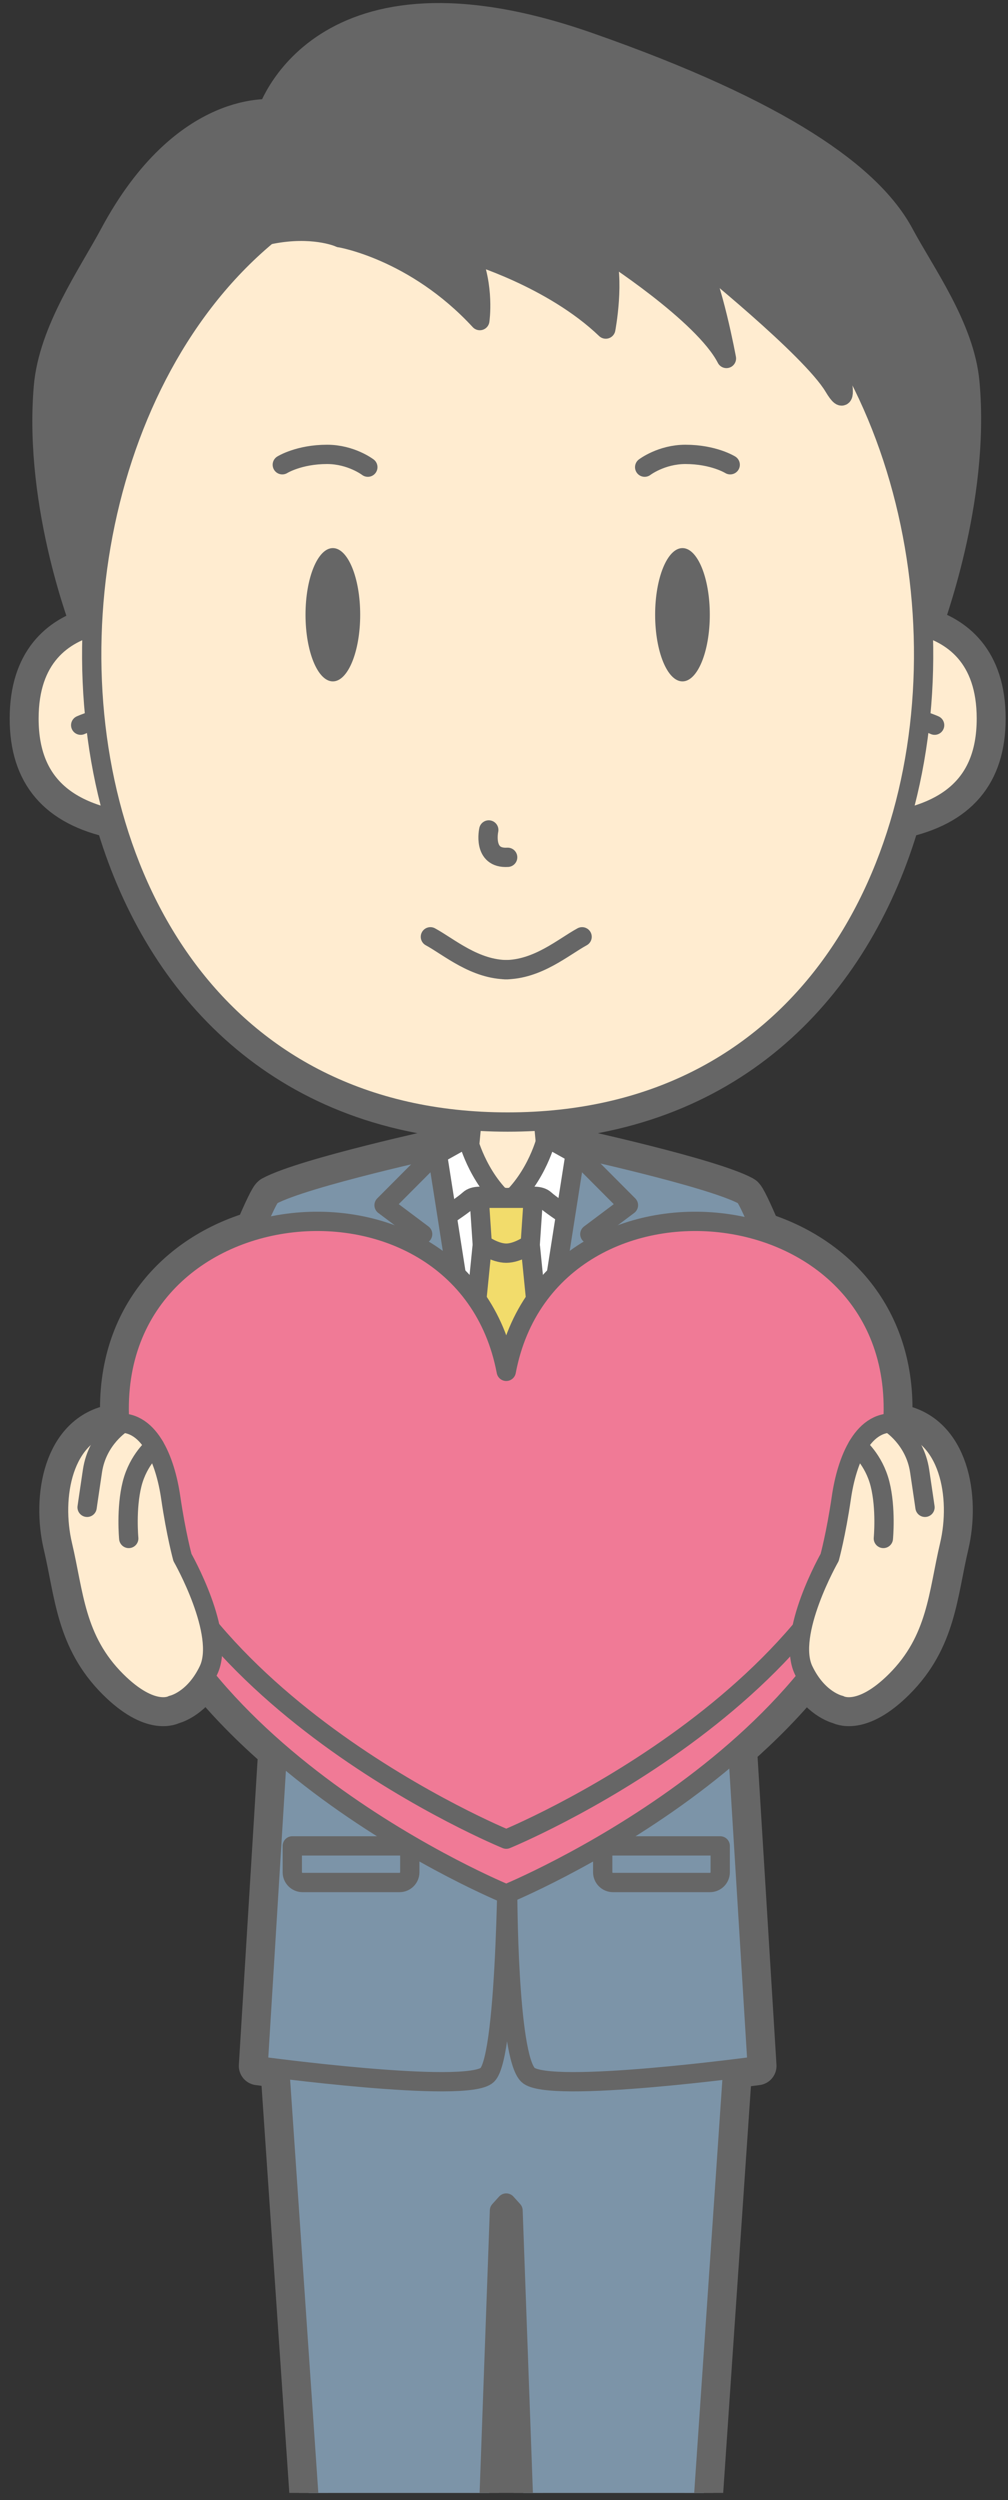<?xml version="1.0" encoding="UTF-8"?>
<!DOCTYPE svg PUBLIC "-//W3C//DTD SVG 1.1//EN" "http://www.w3.org/Graphics/SVG/1.1/DTD/svg11.dtd">
<svg version="1.1" xmlns="http://www.w3.org/2000/svg" xmlns:xlink="http://www.w3.org/1999/xlink" x="0" y="0" width="209" height="518" viewBox="0, 0, 209, 518">
  <rect x="0" y="0" width="209" height="518" fill="#333333" stroke="none"/>
  <defs>
    <clipPath id="Clip_1">
      <path d="M209.358,-0.579 L209.358,516.512 L1.269,516.512 L1.269,-0.579 L209.358,-0.579 z"/>
    </clipPath>
  </defs>
  <g id="Layer_1">
    <g clip-path="url(#Clip_1)">
      <path d="M186.802,169.723 C198.689,167.164 204.511,160.477 204.511,148.879 C204.511,136.721 198.084,131.706 191.373,129.777 C191.529,128.845 201.304,103.772 199.107,79.446 C198.115,68.476 190.172,57.656 185.674,49.272 C179.527,37.816 161.687,24.661 121.389,10.581 C66.611,-8.559 57.015,24.586 57.015,24.586 C57.015,24.586 39.186,21.917 24.515,49.241 C19.885,57.864 11.938,69.063 10.988,80.355 C8.929,104.848 18.791,129.777 18.791,129.777 C18.791,129.777 18.849,129.795 18.954,129.829 C12.312,131.799 6.007,136.836 6.007,148.879 C6.007,160.477 11.829,167.164 23.715,169.722 C33.247,202.702 57.456,229.316 97.853,232.211 L97.379,237.224 C97.064,236.283 96.924,235.702 96.924,235.702 L92,238.444 L92.388,237.57 C92.388,237.57 63.259,243.893 56.265,247.687 C55.85,247.912 54.545,250.625 52.697,254.949 C36.634,259.68 23.492,273.256 24.83,294.838 C24.422,294.844 24.002,294.881 23.567,294.957 C12.972,296.801 10.626,310.196 12.983,320.175 C15.342,330.151 15.56,339.725 24.126,348.258 C31.595,355.7 35.726,353.274 35.726,353.274 C35.726,353.274 39.547,352.469 42.503,347.425 C47.076,353.053 52.215,358.184 57.528,362.803 L53.518,428.045 C53.518,428.045 55.229,428.278 57.997,428.619 L73.968,662.712 L96.136,663.046 L103.56,458.012 L104.967,456.456 L106.373,458.012 L113.797,663.046 L135.965,662.712 L151.931,428.692 C155.045,428.311 157.001,428.045 157.001,428.045 L152.962,362.317 C158.058,357.84 162.981,352.891 167.383,347.482 C170.334,352.473 174.125,353.274 174.125,353.274 C174.125,353.274 178.256,355.7 185.725,348.258 C194.291,339.725 194.509,330.151 196.868,320.175 C199.225,310.196 196.879,296.801 186.284,294.957 C185.878,294.887 185.485,294.852 185.103,294.842 C186.424,273.559 173.664,260.059 157.906,255.152 C156.011,250.707 154.674,247.916 154.252,247.687 C147.258,243.893 118.129,237.57 118.129,237.57 L118.599,238.63 L113.342,235.702 C113.342,235.702 113.258,236.047 113.081,236.623 L112.664,232.211 C153.061,229.316 177.271,202.703 186.802,169.723 M143.097,669.782 C134.753,661.944 113.797,663.934 113.797,663.934 L113.797,678.017 L145.644,678.017 C145.644,678.017 149.738,676.018 143.097,669.782 M66.835,669.782 C60.195,676.018 64.289,678.017 64.289,678.017 L96.136,678.017 L96.136,663.934 C96.136,663.934 75.18,661.944 66.835,669.782" fill="#666666"/>
      <path d="M186.802,169.723 C198.689,167.164 204.511,160.477 204.511,148.879 C204.511,136.721 198.084,131.706 191.373,129.777 C191.529,128.845 201.304,103.772 199.107,79.446 C198.115,68.476 190.172,57.656 185.674,49.272 C179.527,37.816 161.687,24.661 121.389,10.581 C66.611,-8.559 57.015,24.586 57.015,24.586 C57.015,24.586 39.186,21.917 24.515,49.241 C19.885,57.864 11.938,69.063 10.988,80.355 C8.929,104.848 18.791,129.777 18.791,129.777 C18.791,129.777 18.849,129.795 18.954,129.829 C12.312,131.799 6.007,136.836 6.007,148.879 C6.007,160.477 11.829,167.164 23.715,169.722 C33.247,202.702 57.456,229.316 97.853,232.211 L97.379,237.224 C97.064,236.283 96.924,235.702 96.924,235.702 L92,238.444 L92.388,237.57 C92.388,237.57 63.259,243.893 56.265,247.687 C55.85,247.912 54.545,250.625 52.697,254.949 C36.634,259.68 23.492,273.256 24.83,294.838 C24.422,294.844 24.002,294.881 23.567,294.957 C12.972,296.801 10.626,310.196 12.983,320.175 C15.342,330.151 15.56,339.725 24.126,348.258 C31.595,355.7 35.726,353.274 35.726,353.274 C35.726,353.274 39.547,352.469 42.503,347.425 C47.076,353.053 52.215,358.184 57.528,362.803 L53.518,428.045 C53.518,428.045 55.229,428.278 57.997,428.619 L73.968,662.712 L96.136,663.046 L103.56,458.012 L104.967,456.456 L106.373,458.012 L113.797,663.046 L135.965,662.712 L151.931,428.692 C155.045,428.311 157.001,428.045 157.001,428.045 L152.962,362.317 C158.058,357.84 162.981,352.891 167.383,347.482 C170.334,352.473 174.125,353.274 174.125,353.274 C174.125,353.274 178.256,355.7 185.725,348.258 C194.291,339.725 194.509,330.151 196.868,320.175 C199.225,310.196 196.879,296.801 186.284,294.957 C185.878,294.887 185.485,294.852 185.103,294.842 C186.424,273.559 173.664,260.059 157.906,255.152 C156.011,250.707 154.674,247.916 154.252,247.687 C147.258,243.893 118.129,237.57 118.129,237.57 L118.599,238.63 L113.342,235.702 C113.342,235.702 113.258,236.047 113.081,236.623 L112.664,232.211 C153.061,229.316 177.271,202.703 186.802,169.723 z M143.097,669.782 C134.753,661.944 113.797,663.934 113.797,663.934 L113.797,678.017 L145.644,678.017 C145.644,678.017 149.738,676.018 143.097,669.782 z M66.835,669.782 C60.195,676.018 64.289,678.017 64.289,678.017 L96.136,678.017 L96.136,663.934 C96.136,663.934 75.18,661.944 66.835,669.782 z" fill-opacity="0" stroke="#666666" stroke-width="8" stroke-linecap="round" stroke-linejoin="round"/>
      <path d="M113.217,238.054 L111.748,222.537 L105.259,218.318 L98.768,222.537 L97.3,238.054 L86.057,240.542 C86.057,240.542 84.133,249.48 105.259,249.48 C126.384,249.48 124.461,240.542 124.461,240.542 z" fill="#FFECD0"/>
      <path d="M113.217,238.054 L111.748,222.537 L105.259,218.318 L98.768,222.537 L97.3,238.054 L86.057,240.542 C86.057,240.542 84.133,249.48 105.259,249.48 C126.384,249.48 124.461,240.542 124.461,240.542 L113.217,238.054 z" fill-opacity="0" stroke="#666666" stroke-width="4" stroke-linecap="round" stroke-linejoin="round"/>
      <path d="M199.107,79.446 C198.115,68.476 190.172,57.656 185.674,49.272 C179.527,37.816 161.687,24.661 121.389,10.581 C66.611,-8.559 57.015,24.586 57.015,24.586 C57.015,24.586 39.186,21.917 24.515,49.241 C19.885,57.864 11.938,69.063 10.988,80.355 C8.929,104.848 18.791,129.777 18.791,129.777 C18.791,129.777 187.156,184.612 191.123,133.254 C191.213,132.073 191.293,130.926 191.373,129.777 C191.527,128.848 201.304,103.773 199.107,79.446" fill="#666666"/>
      <path d="M199.107,79.446 C198.115,68.476 190.172,57.656 185.674,49.272 C179.527,37.816 161.687,24.661 121.389,10.581 C66.611,-8.559 57.015,24.586 57.015,24.586 C57.015,24.586 39.186,21.917 24.515,49.241 C19.885,57.864 11.938,69.063 10.988,80.355 C8.929,104.848 18.791,129.777 18.791,129.777 C18.791,129.777 187.156,184.612 191.123,133.254 C191.213,132.073 191.293,130.926 191.373,129.777 C191.527,128.848 201.304,103.773 199.107,79.446 z" fill-opacity="0" stroke="#666666" stroke-width="4" stroke-linecap="round" stroke-linejoin="round"/>
      <path d="M34.149,129.243 C34.149,129.243 6.007,123.436 6.007,148.879 C6.007,163.846 15.696,170.642 35.613,170.927" fill="#FFECD0"/>
      <path d="M34.149,129.243 C34.149,129.243 6.007,123.436 6.007,148.879 C6.007,163.846 15.696,170.642 35.613,170.927" fill-opacity="0" stroke="#666666" stroke-width="4" stroke-linecap="round" stroke-linejoin="round"/>
      <path d="M16.731,150.256 C16.731,150.256 20.42,148.553 23.936,148.574" fill="#FFECD0"/>
      <path d="M16.731,150.256 C16.731,150.256 20.42,148.553 23.936,148.574" fill-opacity="0" stroke="#666666" stroke-width="4" stroke-linecap="round" stroke-linejoin="round"/>
      <path d="M176.369,129.243 C176.369,129.243 204.511,123.436 204.511,148.879 C204.511,163.846 194.822,170.642 174.904,170.927" fill="#FFECD0"/>
      <path d="M176.369,129.243 C176.369,129.243 204.511,123.436 204.511,148.879 C204.511,163.846 194.822,170.642 174.904,170.927" fill-opacity="0" stroke="#666666" stroke-width="4" stroke-linecap="round" stroke-linejoin="round"/>
      <path d="M193.787,150.256 C193.787,150.256 190.097,148.553 186.582,148.574" fill="#FFECD0"/>
      <path d="M193.787,150.256 C193.787,150.256 190.097,148.553 186.582,148.574" fill-opacity="0" stroke="#666666" stroke-width="4" stroke-linecap="round" stroke-linejoin="round"/>
      <path d="M105.259,232.48 C-15.501,232.48 -3.818,31.03 105.259,31.03 C214.336,31.03 226.019,232.48 105.259,232.48" fill="#FFECD0"/>
      <path d="M105.259,232.48 C-15.501,232.48 -3.818,31.03 105.259,31.03 C214.336,31.03 226.019,232.48 105.259,232.48 z" fill-opacity="0" stroke="#666666" stroke-width="4" stroke-linecap="round" stroke-linejoin="round"/>
      <path d="M101.341,171.962 C101.341,171.962 100.007,177.962 105.259,177.629" fill-opacity="0" stroke="#666666" stroke-width="4" stroke-linecap="round" stroke-linejoin="round"/>
      <path d="M105.259,200.916 C98.47,200.916 93.118,196.21 89.239,194.1" fill-opacity="0" stroke="#666666" stroke-width="4" stroke-linecap="round" stroke-linejoin="round"/>
      <path d="M104.674,200.916 C111.463,200.916 116.815,196.21 120.693,194.1" fill-opacity="0" stroke="#666666" stroke-width="4" stroke-linecap="round" stroke-linejoin="round"/>
      <path d="M149.633,391.045 L104.967,391.421 L60.3,391.045 L57.508,421.45 L73.968,662.712 L96.136,663.046 L103.56,458.012 L104.967,456.456 L106.373,458.012 L113.797,663.046 L135.965,662.712 L152.426,421.45 z" fill="#7C94A8"/>
      <path d="M149.633,391.045 L104.967,391.421 L60.3,391.045 L57.508,421.45 L73.968,662.712 L96.136,663.046 L103.56,458.012 L104.967,456.456 L106.373,458.012 L113.797,663.046 L135.965,662.712 L152.426,421.45 L149.633,391.045 z" fill-opacity="0" stroke="#666666" stroke-width="4" stroke-linecap="round" stroke-linejoin="round"/>
      <path d="M111.781,311.504 L124.73,246.295 L105.133,248.149 L85.788,246.295 L98.738,311.504 z" fill="#FFFFFF"/>
      <path d="M111.781,311.504 L124.73,246.295 L105.133,248.149 L85.788,246.295 L98.738,311.504 L111.781,311.504 z" fill-opacity="0" stroke="#666666" stroke-width="4" stroke-linecap="round" stroke-linejoin="round"/>
      <path d="M139.603,283.301 L129.603,241.353 C124.89,240.766 122.932,238.689 119.9,238.688 L105.259,321.585 L90.618,238.688 C87.587,238.689 85.628,240.766 80.916,241.353 L70.916,283.301 L69.61,293.417 L104.967,326.17 z" fill="#7C94A8"/>
      <path d="M113.342,235.702 C113.342,235.702 111.421,243.849 105.133,249.305 C105.133,249.305 110.896,246.651 112.992,248.559 C115.088,250.467 123.472,255.715 123.472,255.715 L119.279,239.009 z" fill="#FFFFFF"/>
      <path d="M113.342,235.702 C113.342,235.702 111.421,243.849 105.133,249.305 C105.133,249.305 110.896,246.651 112.992,248.559 C115.088,250.467 123.472,255.715 123.472,255.715 L119.279,239.009 L113.342,235.702 z" fill-opacity="0" stroke="#666666" stroke-width="4" stroke-linecap="round" stroke-linejoin="round"/>
      <path d="M96.924,235.702 C96.924,235.702 98.845,243.849 105.133,249.305 C105.133,249.305 99.369,246.651 97.273,248.559 C95.178,250.467 86.794,255.715 86.794,255.715 L90.986,239.009 z" fill="#FFFFFF"/>
      <path d="M96.924,235.702 C96.924,235.702 98.845,243.849 105.133,249.305 C105.133,249.305 99.369,246.651 97.273,248.559 C95.178,250.467 86.794,255.715 86.794,255.715 L90.986,239.009 L96.924,235.702 z" fill-opacity="0" stroke="#666666" stroke-width="4" stroke-linecap="round" stroke-linejoin="round"/>
      <path d="M147.172,127.371 C147.172,134.998 144.634,141.181 141.504,141.181 C138.373,141.181 135.836,134.998 135.836,127.371 C135.836,119.744 138.373,113.562 141.504,113.562 C144.634,113.562 147.172,119.744 147.172,127.371" fill="#666666"/>
      <path d="M63.346,127.371 C63.346,134.998 65.884,141.181 69.015,141.181 C72.145,141.181 74.683,134.998 74.683,127.371 C74.683,119.744 72.145,113.562 69.015,113.562 C65.884,113.562 63.346,119.744 63.346,127.371" fill="#666666"/>
      <path d="M148.106,283.301 L157.001,428.045 C157.001,428.045 113.718,433.939 109.488,429.919 C105.259,425.9 105.259,391.697 105.259,391.697 L105.259,379.108 C105.259,379.108 105.259,425.9 101.029,429.919 C96.8,433.939 53.518,428.045 53.518,428.045 L62.413,283.301" fill="#7C94A8"/>
      <path d="M148.106,283.301 L157.001,428.045 C157.001,428.045 113.718,433.939 109.488,429.919 C105.259,425.9 105.259,391.697 105.259,391.697 L105.259,379.108 C105.259,379.108 105.259,425.9 101.029,429.919 C96.8,433.939 53.518,428.045 53.518,428.045 L62.413,283.301" fill-opacity="0" stroke="#666666" stroke-width="4" stroke-linecap="round" stroke-linejoin="round"/>
      <path d="M107.301,343.418 C107.301,344.547 106.386,345.459 105.259,345.459 C104.132,345.459 103.218,344.547 103.218,343.418 C103.218,342.291 104.132,341.377 105.259,341.377 C106.386,341.377 107.301,342.291 107.301,343.418" fill="#7C94A8"/>
      <path d="M107.301,343.418 C107.301,344.547 106.386,345.459 105.259,345.459 C104.132,345.459 103.218,344.547 103.218,343.418 C103.218,342.291 104.132,341.377 105.259,341.377 C106.386,341.377 107.301,342.291 107.301,343.418 z" fill-opacity="0" stroke="#666666" stroke-width="4" stroke-linecap="round" stroke-linejoin="round"/>
      <path d="M107.301,367.169 C107.301,368.297 106.386,369.21 105.259,369.21 C104.132,369.21 103.218,368.297 103.218,367.169 C103.218,366.041 104.132,365.127 105.259,365.127 C106.386,365.127 107.301,366.041 107.301,367.169" fill="#7C94A8"/>
      <path d="M107.301,367.169 C107.301,368.297 106.386,369.21 105.259,369.21 C104.132,369.21 103.218,368.297 103.218,367.169 C103.218,366.041 104.132,365.127 105.259,365.127 C106.386,365.127 107.301,366.041 107.301,367.169 z" fill-opacity="0" stroke="#666666" stroke-width="4" stroke-linecap="round" stroke-linejoin="round"/>
      <path d="M109.984,258.407 L104.967,258.047 L99.949,258.407 L96.605,291.836 L104.967,327.579 L113.328,291.836 z" fill="#F2DC6B"/>
      <path d="M109.984,258.407 L104.967,258.047 L99.949,258.407 L96.605,291.836 L104.967,327.579 L113.328,291.836 L109.984,258.407 z" fill-opacity="0" stroke="#666666" stroke-width="4" stroke-linecap="round" stroke-linejoin="round"/>
      <path d="M99.352,248.275 L99.992,257.775 C99.992,257.775 102.586,259.65 104.967,259.65 C107.347,259.65 109.941,257.775 109.941,257.775 L110.581,248.275 z" fill="#F2DC6B"/>
      <path d="M99.352,248.275 L99.992,257.775 C99.992,257.775 102.586,259.65 104.967,259.65 C107.347,259.65 109.941,257.775 109.941,257.775 L110.581,248.275 L99.352,248.275 z" fill-opacity="0" stroke="#666666" stroke-width="4" stroke-linecap="round" stroke-linejoin="round"/>
      <path d="M58.532,96.295 C58.532,96.295 61.967,94.145 67.816,94.145 C72.8,94.145 76.268,96.795 76.268,96.795" fill-opacity="0" stroke="#666666" stroke-width="4" stroke-linecap="round" stroke-linejoin="round"/>
      <path d="M151.401,96.295 C151.401,96.295 147.967,94.145 142.117,94.145 C137.134,94.145 133.666,96.795 133.666,96.795" fill-opacity="0" stroke="#666666" stroke-width="4" stroke-linecap="round" stroke-linejoin="round"/>
      <path d="M118.129,237.57 C118.129,237.57 147.258,243.893 154.252,247.687 C156.502,248.908 184.761,322.912 184.761,332.246 C184.761,341.58 170.527,350.045 164.194,344.378 C157.72,338.585 147.194,309.711 143.929,295.699" fill="#7C94A8"/>
      <path d="M118.129,237.57 C118.129,237.57 147.258,243.893 154.252,247.687 C156.502,248.908 184.761,322.912 184.761,332.246 C184.761,341.58 170.527,350.045 164.194,344.378 C157.72,338.585 147.194,309.711 143.929,295.699" fill-opacity="0" stroke="#666666" stroke-width="4" stroke-linecap="round" stroke-linejoin="round"/>
      <path d="M92.388,237.57 C92.388,237.57 63.259,243.893 56.265,247.687 C54.015,248.908 25.755,322.912 25.755,332.246 C25.755,341.58 39.989,350.045 46.322,344.378 C52.796,338.585 63.322,309.711 66.588,295.699" fill="#7C94A8"/>
      <path d="M92.388,237.57 C92.388,237.57 63.259,243.893 56.265,247.687 C54.015,248.908 25.755,322.912 25.755,332.246 C25.755,341.58 39.989,350.045 46.322,344.378 C52.796,338.585 63.322,309.711 66.588,295.699" fill-opacity="0" stroke="#666666" stroke-width="4" stroke-linecap="round" stroke-linejoin="round"/>
      <path d="M90.618,238.688 L79.633,249.713 L87.633,255.713 L79.3,259.713 L104.967,330.09 z" fill="#7C94A8"/>
      <path d="M90.618,238.688 L79.633,249.713 L87.633,255.713 L79.3,259.713 L104.967,330.09 L90.618,238.688 z" fill-opacity="0" stroke="#666666" stroke-width="4" stroke-linecap="round" stroke-linejoin="round"/>
      <path d="M119.315,238.688 L130.3,249.713 L122.3,255.713 L130.634,259.713 L104.967,330.09 z" fill="#7C94A8"/>
      <path d="M119.315,238.688 L130.3,249.713 L122.3,255.713 L130.634,259.713 L104.967,330.09 L119.315,238.688 z" fill-opacity="0" stroke="#666666" stroke-width="4" stroke-linecap="round" stroke-linejoin="round"/>
      <path d="M60.604,382.458 L60.604,387.917 C60.604,389.093 61.557,390.046 62.733,390.046 L82.838,390.046 C84.013,390.046 84.967,389.093 84.967,387.917 L84.967,382.458 z" fill="#7C94A8"/>
      <path d="M60.604,382.458 L60.604,387.917 C60.604,389.093 61.557,390.046 62.733,390.046 L82.838,390.046 C84.013,390.046 84.967,389.093 84.967,387.917 L84.967,382.458 L60.604,382.458 z" fill-opacity="0" stroke="#666666" stroke-width="4" stroke-linecap="round" stroke-linejoin="round"/>
      <path d="M149.33,382.458 L149.33,387.917 C149.33,389.093 148.377,390.046 147.201,390.046 L127.095,390.046 C125.92,390.046 124.967,389.093 124.967,387.917 L124.967,382.458 z" fill="#7C94A8"/>
      <path d="M149.33,382.458 L149.33,387.917 C149.33,389.093 148.377,390.046 147.201,390.046 L127.095,390.046 C125.92,390.046 124.967,389.093 124.967,387.917 L124.967,382.458 L149.33,382.458 z" fill-opacity="0" stroke="#666666" stroke-width="4" stroke-linecap="round" stroke-linejoin="round"/>
      <path d="M104.967,295.5 C95.926,247.781 17.276,256.703 25.286,310.711 C33.044,363.009 104.967,392.427 104.967,392.427 C104.967,392.427 176.89,363.009 184.646,310.711 C192.658,256.703 114.006,247.781 104.967,295.5" fill="#F07A96"/>
      <path d="M104.967,295.5 C95.926,247.781 17.276,256.703 25.286,310.711 C33.044,363.009 104.967,392.427 104.967,392.427 C104.967,392.427 176.89,363.009 184.646,310.711 C192.658,256.703 114.006,247.781 104.967,295.5 z" fill-opacity="0" stroke="#666666" stroke-width="4" stroke-linecap="round" stroke-linejoin="round"/>
      <path d="M104.967,284.136 C95.926,236.415 17.276,245.338 25.286,299.346 C33.044,351.644 104.967,381.062 104.967,381.062 C104.967,381.062 176.89,351.644 184.646,299.346 C192.658,245.338 114.006,236.415 104.967,284.136" fill="#F07A96"/>
      <path d="M104.967,284.136 C95.926,236.415 17.276,245.338 25.286,299.346 C33.044,351.644 104.967,381.062 104.967,381.062 C104.967,381.062 176.89,351.644 184.646,299.346 C192.658,245.338 114.006,236.415 104.967,284.136 z" fill-opacity="0" stroke="#666666" stroke-width="4" stroke-linecap="round" stroke-linejoin="round"/>
      <path d="M24.126,348.258 C15.56,339.725 15.342,330.151 12.983,320.175 C10.626,310.196 12.972,296.801 23.567,294.957 C30.895,293.681 34.291,302.672 35.396,310.268 C36.505,317.867 37.831,322.699 37.831,322.699 C37.831,322.699 46.851,338.529 43.23,346.07 C40.219,352.34 35.726,353.274 35.726,353.274 C35.726,353.274 31.595,355.7 24.126,348.258" fill="#FFECD0"/>
      <path d="M24.126,348.258 C15.56,339.725 15.342,330.151 12.983,320.175 C10.626,310.196 12.972,296.801 23.567,294.957 C30.895,293.681 34.291,302.672 35.396,310.268 C36.505,317.867 37.831,322.699 37.831,322.699 C37.831,322.699 46.851,338.529 43.23,346.07 C40.219,352.34 35.726,353.274 35.726,353.274 C35.726,353.274 31.595,355.7 24.126,348.258 z" fill-opacity="0" stroke="#666666" stroke-width="4" stroke-linecap="round" stroke-linejoin="round"/>
      <path d="M32.038,299.658 C32.038,299.658 28.69,302.34 27.395,307.435 C26.101,312.53 26.694,318.76 26.694,318.76" fill="#FFECD0"/>
      <path d="M32.038,299.658 C32.038,299.658 28.69,302.34 27.395,307.435 C26.101,312.53 26.694,318.76 26.694,318.76" fill-opacity="0" stroke="#666666" stroke-width="4" stroke-linecap="round" stroke-linejoin="round"/>
      <path d="M25.387,294.855 C25.387,294.855 20.174,298.038 19.17,304.78 C18.31,310.538 18.061,312.31 18.061,312.31" fill="#FFECD0"/>
      <path d="M25.387,294.855 C25.387,294.855 20.174,298.038 19.17,304.78 C18.31,310.538 18.061,312.31 18.061,312.31" fill-opacity="0" stroke="#666666" stroke-width="4" stroke-linecap="round" stroke-linejoin="round"/>
      <path d="M185.725,348.258 C194.291,339.725 194.509,330.151 196.868,320.175 C199.225,310.196 196.879,296.801 186.284,294.957 C178.956,293.681 175.56,302.672 174.455,310.268 C173.346,317.867 172.02,322.699 172.02,322.699 C172.02,322.699 163,338.529 166.621,346.07 C169.632,352.34 174.125,353.274 174.125,353.274 C174.125,353.274 178.256,355.7 185.725,348.258" fill="#FFECD0"/>
      <path d="M185.725,348.258 C194.291,339.725 194.509,330.151 196.868,320.175 C199.225,310.196 196.879,296.801 186.284,294.957 C178.956,293.681 175.56,302.672 174.455,310.268 C173.346,317.867 172.02,322.699 172.02,322.699 C172.02,322.699 163,338.529 166.621,346.07 C169.632,352.34 174.125,353.274 174.125,353.274 C174.125,353.274 178.256,355.7 185.725,348.258 z" fill-opacity="0" stroke="#666666" stroke-width="4" stroke-linecap="round" stroke-linejoin="round"/>
      <path d="M177.813,299.658 C177.813,299.658 181.161,302.34 182.456,307.435 C183.75,312.53 183.157,318.76 183.157,318.76" fill="#FFECD0"/>
      <path d="M177.813,299.658 C177.813,299.658 181.161,302.34 182.456,307.435 C183.75,312.53 183.157,318.76 183.157,318.76" fill-opacity="0" stroke="#666666" stroke-width="4" stroke-linecap="round" stroke-linejoin="round"/>
      <path d="M184.464,294.855 C184.464,294.855 189.677,298.038 190.681,304.78 C191.541,310.538 191.79,312.31 191.79,312.31" fill="#FFECD0"/>
      <path d="M184.464,294.855 C184.464,294.855 189.677,298.038 190.681,304.78 C191.541,310.538 191.79,312.31 191.79,312.31" fill-opacity="0" stroke="#666666" stroke-width="4" stroke-linecap="round" stroke-linejoin="round"/>
      <path d="M70.459,49.254 C70.459,49.254 85.945,51.756 99.486,66.425 C99.486,66.425 100.542,59.386 97.545,52.592 C97.545,52.592 114.452,57.512 125.603,68.182 C125.603,68.182 127.588,57.777 125.429,51.931 C125.429,51.931 145.841,64.939 150.619,74.272 C150.619,74.272 147.736,58.603 144.549,53.268 C144.549,53.268 168.093,72.108 172.873,80.108 C177.652,88.11 172.203,68.769 172.203,68.769 C172.203,68.769 164.472,35.94 111.893,25.93 C59.314,15.92 70.459,49.254 70.459,49.254" fill="#666666"/>
      <path d="M70.459,49.254 C70.459,49.254 85.945,51.756 99.486,66.425 C99.486,66.425 100.542,59.386 97.545,52.592 C97.545,52.592 114.452,57.512 125.603,68.182 C125.603,68.182 127.588,57.777 125.429,51.931 C125.429,51.931 145.841,64.939 150.619,74.272 C150.619,74.272 147.736,58.603 144.549,53.268 C144.549,53.268 168.093,72.108 172.873,80.108 C177.652,88.11 172.203,68.769 172.203,68.769 C172.203,68.769 164.472,35.94 111.893,25.93 C59.314,15.92 70.459,49.254 70.459,49.254 z" fill-opacity="0" stroke="#666666" stroke-width="4" stroke-linecap="round" stroke-linejoin="round"/>
      <path d="M70.459,49.254 C70.459,49.254 51.684,40.712 26.401,66.976 C26.401,66.976 33.129,35.914 52.463,31.251 C71.797,26.588 70.459,49.254 70.459,49.254" fill="#666666"/>
      <path d="M70.459,49.254 C70.459,49.254 51.684,40.712 26.401,66.976 C26.401,66.976 33.129,35.914 52.463,31.251 C71.797,26.588 70.459,49.254 70.459,49.254 z" fill-opacity="0" stroke="#666666" stroke-width="4" stroke-linecap="round" stroke-linejoin="round"/>
    </g>
  </g>
</svg>
